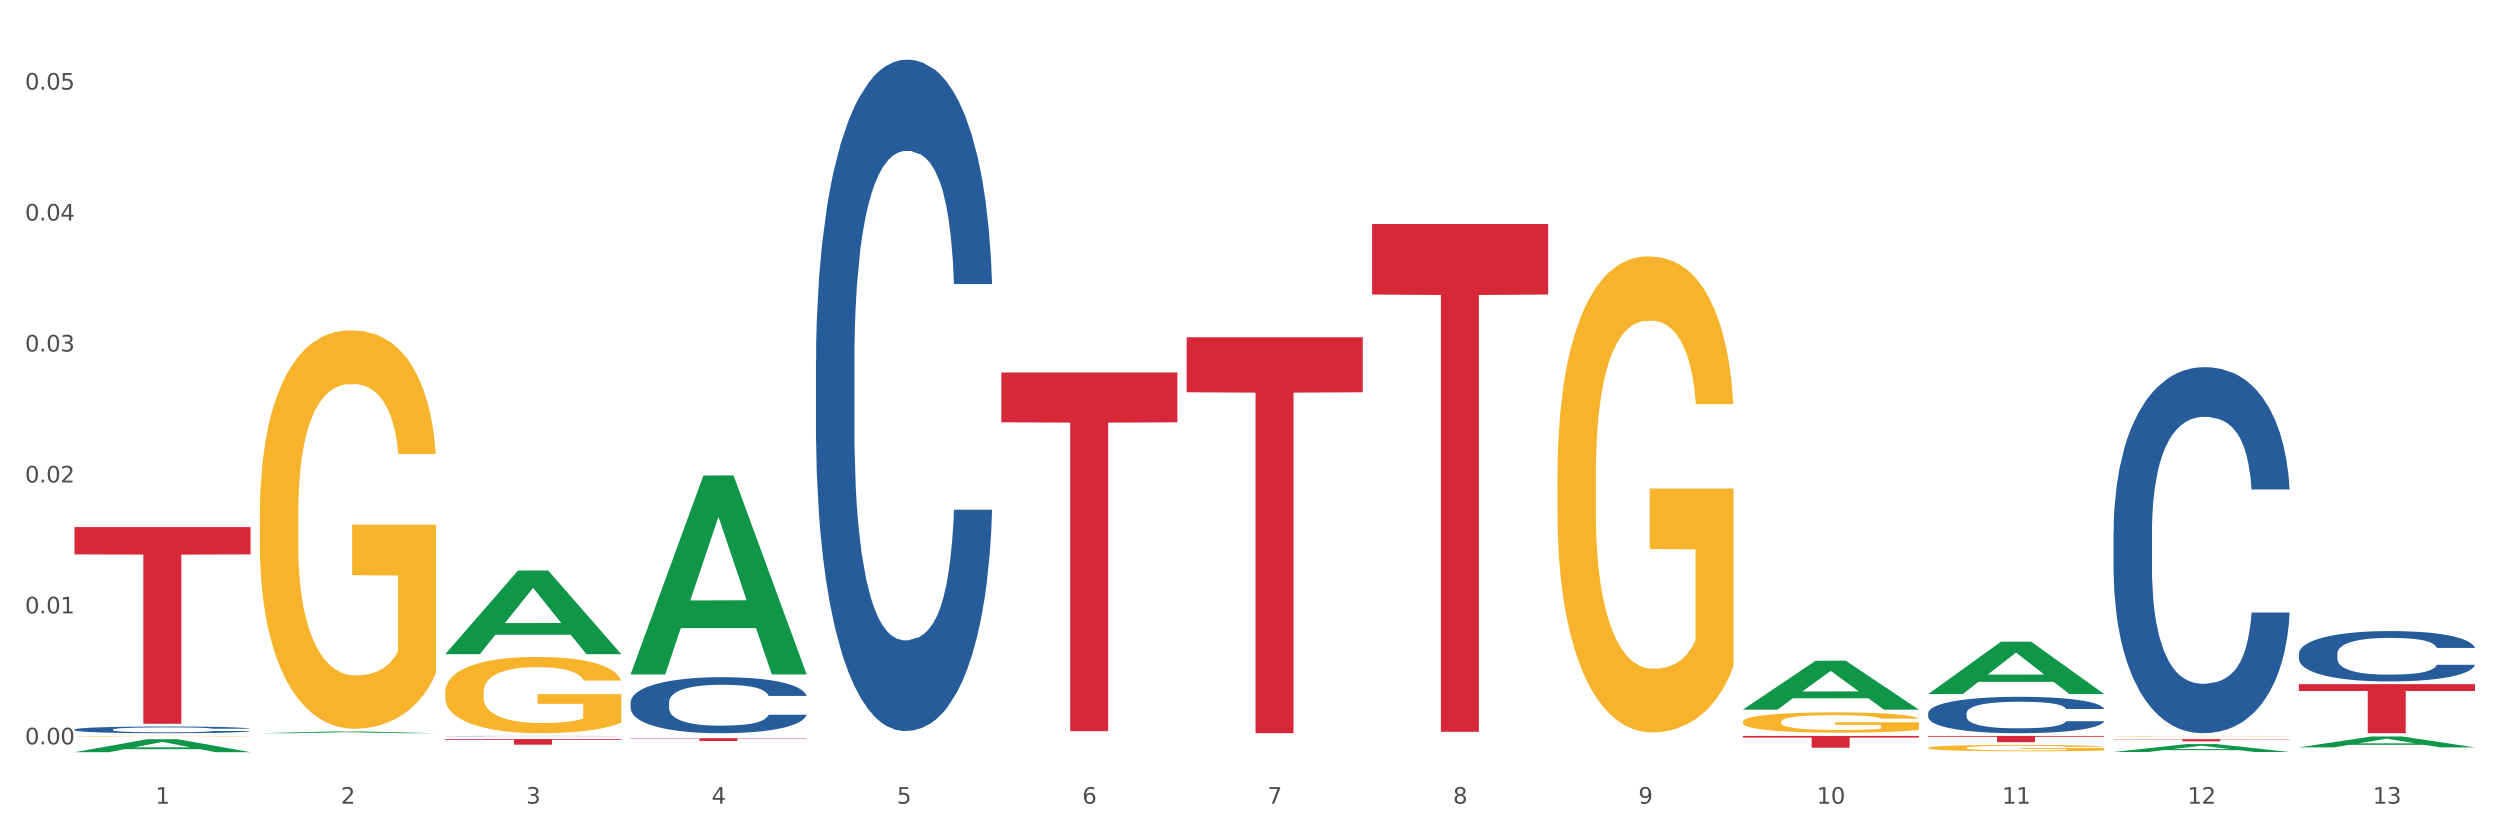 <?xml version="1.0" encoding="utf-8" standalone="no"?>
<!DOCTYPE svg PUBLIC "-//W3C//DTD SVG 1.1//EN"
  "http://www.w3.org/Graphics/SVG/1.1/DTD/svg11.dtd">
<svg xmlns:xlink="http://www.w3.org/1999/xlink" width="1080pt" height="360pt" viewBox="0 0 1080 360" xmlns="http://www.w3.org/2000/svg" version="1.1">
 <rect x="0" y="0" width="1080" height="360" fill="#333333" stroke="none"/>
 <defs>
  <style type="text/css">*{stroke-linejoin: round; stroke-linecap: butt}</style>
 </defs>
 <g id="figure_1">
  <g id="patch_1">
   <path d="M 0 360 
L 1080 360 
L 1080 0 
L 0 0 
z
" style="fill: #ffffff; stroke: #ffffff; stroke-linejoin: miter"/>
  </g>
  <g id="axes_1">
   <g id="matplotlib.axis_1">
    <g id="xtick_1">
     <g id="text_1">
      <!-- 1 -->
      <g style="fill: #4d4d4d" transform="translate(67.159 347.204) scale(0.096 -0.096)">
       <defs>
        <path id="DejaVuSans-31" d="M 794 531 
L 1825 531 
L 1825 4091 
L 703 3866 
L 703 4441 
L 1819 4666 
L 2450 4666 
L 2450 531 
L 3481 531 
L 3481 0 
L 794 0 
L 794 531 
z
" transform="scale(0.016)"/>
       </defs>
       <use xlink:href="#DejaVuSans-31"/>
      </g>
     </g>
    </g>
    <g id="xtick_2">
     <g id="text_2">
      <!-- 2 -->
      <g style="fill: #4d4d4d" transform="translate(147.238 347.204) scale(0.096 -0.096)">
       <defs>
        <path id="DejaVuSans-32" d="M 1228 531 
L 3431 531 
L 3431 0 
L 469 0 
L 469 531 
Q 828 903 1448 1529 
Q 2069 2156 2228 2338 
Q 2531 2678 2651 2914 
Q 2772 3150 2772 3378 
Q 2772 3750 2511 3984 
Q 2250 4219 1831 4219 
Q 1534 4219 1204 4116 
Q 875 4013 500 3803 
L 500 4441 
Q 881 4594 1212 4672 
Q 1544 4750 1819 4750 
Q 2544 4750 2975 4387 
Q 3406 4025 3406 3419 
Q 3406 3131 3298 2873 
Q 3191 2616 2906 2266 
Q 2828 2175 2409 1742 
Q 1991 1309 1228 531 
z
" transform="scale(0.016)"/>
       </defs>
       <use xlink:href="#DejaVuSans-32"/>
      </g>
     </g>
    </g>
    <g id="xtick_3">
     <g id="text_3">
      <!-- 3 -->
      <g style="fill: #4d4d4d" transform="translate(227.317 347.204) scale(0.096 -0.096)">
       <defs>
        <path id="DejaVuSans-33" d="M 2597 2516 
Q 3050 2419 3304 2112 
Q 3559 1806 3559 1356 
Q 3559 666 3084 287 
Q 2609 -91 1734 -91 
Q 1441 -91 1130 -33 
Q 819 25 488 141 
L 488 750 
Q 750 597 1062 519 
Q 1375 441 1716 441 
Q 2309 441 2620 675 
Q 2931 909 2931 1356 
Q 2931 1769 2642 2001 
Q 2353 2234 1838 2234 
L 1294 2234 
L 1294 2753 
L 1863 2753 
Q 2328 2753 2575 2939 
Q 2822 3125 2822 3475 
Q 2822 3834 2567 4026 
Q 2313 4219 1838 4219 
Q 1578 4219 1281 4162 
Q 984 4106 628 3988 
L 628 4550 
Q 988 4650 1302 4700 
Q 1616 4750 1894 4750 
Q 2613 4750 3031 4423 
Q 3450 4097 3450 3541 
Q 3450 3153 3228 2886 
Q 3006 2619 2597 2516 
z
" transform="scale(0.016)"/>
       </defs>
       <use xlink:href="#DejaVuSans-33"/>
      </g>
     </g>
    </g>
    <g id="xtick_4">
     <g id="text_4">
      <!-- 4 -->
      <g style="fill: #4d4d4d" transform="translate(307.396 347.204) scale(0.096 -0.096)">
       <defs>
        <path id="DejaVuSans-34" d="M 2419 4116 
L 825 1625 
L 2419 1625 
L 2419 4116 
z
M 2253 4666 
L 3047 4666 
L 3047 1625 
L 3713 1625 
L 3713 1100 
L 3047 1100 
L 3047 0 
L 2419 0 
L 2419 1100 
L 313 1100 
L 313 1709 
L 2253 4666 
z
" transform="scale(0.016)"/>
       </defs>
       <use xlink:href="#DejaVuSans-34"/>
      </g>
     </g>
    </g>
    <g id="xtick_5">
     <g id="text_5">
      <!-- 5 -->
      <g style="fill: #4d4d4d" transform="translate(387.475 347.204) scale(0.096 -0.096)">
       <defs>
        <path id="DejaVuSans-35" d="M 691 4666 
L 3169 4666 
L 3169 4134 
L 1269 4134 
L 1269 2991 
Q 1406 3038 1543 3061 
Q 1681 3084 1819 3084 
Q 2600 3084 3056 2656 
Q 3513 2228 3513 1497 
Q 3513 744 3044 326 
Q 2575 -91 1722 -91 
Q 1428 -91 1123 -41 
Q 819 9 494 109 
L 494 744 
Q 775 591 1075 516 
Q 1375 441 1709 441 
Q 2250 441 2565 725 
Q 2881 1009 2881 1497 
Q 2881 1984 2565 2268 
Q 2250 2553 1709 2553 
Q 1456 2553 1204 2497 
Q 953 2441 691 2322 
L 691 4666 
z
" transform="scale(0.016)"/>
       </defs>
       <use xlink:href="#DejaVuSans-35"/>
      </g>
     </g>
    </g>
    <g id="xtick_6">
     <g id="text_6">
      <!-- 6 -->
      <g style="fill: #4d4d4d" transform="translate(467.554 347.204) scale(0.096 -0.096)">
       <defs>
        <path id="DejaVuSans-36" d="M 2113 2584 
Q 1688 2584 1439 2293 
Q 1191 2003 1191 1497 
Q 1191 994 1439 701 
Q 1688 409 2113 409 
Q 2538 409 2786 701 
Q 3034 994 3034 1497 
Q 3034 2003 2786 2293 
Q 2538 2584 2113 2584 
z
M 3366 4563 
L 3366 3988 
Q 3128 4100 2886 4159 
Q 2644 4219 2406 4219 
Q 1781 4219 1451 3797 
Q 1122 3375 1075 2522 
Q 1259 2794 1537 2939 
Q 1816 3084 2150 3084 
Q 2853 3084 3261 2657 
Q 3669 2231 3669 1497 
Q 3669 778 3244 343 
Q 2819 -91 2113 -91 
Q 1303 -91 875 529 
Q 447 1150 447 2328 
Q 447 3434 972 4092 
Q 1497 4750 2381 4750 
Q 2619 4750 2861 4703 
Q 3103 4656 3366 4563 
z
" transform="scale(0.016)"/>
       </defs>
       <use xlink:href="#DejaVuSans-36"/>
      </g>
     </g>
    </g>
    <g id="xtick_7">
     <g id="text_7">
      <!-- 7 -->
      <g style="fill: #4d4d4d" transform="translate(547.634 347.204) scale(0.096 -0.096)">
       <defs>
        <path id="DejaVuSans-37" d="M 525 4666 
L 3525 4666 
L 3525 4397 
L 1831 0 
L 1172 0 
L 2766 4134 
L 525 4134 
L 525 4666 
z
" transform="scale(0.016)"/>
       </defs>
       <use xlink:href="#DejaVuSans-37"/>
      </g>
     </g>
    </g>
    <g id="xtick_8">
     <g id="text_8">
      <!-- 8 -->
      <g style="fill: #4d4d4d" transform="translate(627.713 347.204) scale(0.096 -0.096)">
       <defs>
        <path id="DejaVuSans-38" d="M 2034 2216 
Q 1584 2216 1326 1975 
Q 1069 1734 1069 1313 
Q 1069 891 1326 650 
Q 1584 409 2034 409 
Q 2484 409 2743 651 
Q 3003 894 3003 1313 
Q 3003 1734 2745 1975 
Q 2488 2216 2034 2216 
z
M 1403 2484 
Q 997 2584 770 2862 
Q 544 3141 544 3541 
Q 544 4100 942 4425 
Q 1341 4750 2034 4750 
Q 2731 4750 3128 4425 
Q 3525 4100 3525 3541 
Q 3525 3141 3298 2862 
Q 3072 2584 2669 2484 
Q 3125 2378 3379 2068 
Q 3634 1759 3634 1313 
Q 3634 634 3220 271 
Q 2806 -91 2034 -91 
Q 1263 -91 848 271 
Q 434 634 434 1313 
Q 434 1759 690 2068 
Q 947 2378 1403 2484 
z
M 1172 3481 
Q 1172 3119 1398 2916 
Q 1625 2713 2034 2713 
Q 2441 2713 2670 2916 
Q 2900 3119 2900 3481 
Q 2900 3844 2670 4047 
Q 2441 4250 2034 4250 
Q 1625 4250 1398 4047 
Q 1172 3844 1172 3481 
z
" transform="scale(0.016)"/>
       </defs>
       <use xlink:href="#DejaVuSans-38"/>
      </g>
     </g>
    </g>
    <g id="xtick_9">
     <g id="text_9">
      <!-- 9 -->
      <g style="fill: #4d4d4d" transform="translate(707.792 347.204) scale(0.096 -0.096)">
       <defs>
        <path id="DejaVuSans-39" d="M 703 97 
L 703 672 
Q 941 559 1184 500 
Q 1428 441 1663 441 
Q 2288 441 2617 861 
Q 2947 1281 2994 2138 
Q 2813 1869 2534 1725 
Q 2256 1581 1919 1581 
Q 1219 1581 811 2004 
Q 403 2428 403 3163 
Q 403 3881 828 4315 
Q 1253 4750 1959 4750 
Q 2769 4750 3195 4129 
Q 3622 3509 3622 2328 
Q 3622 1225 3098 567 
Q 2575 -91 1691 -91 
Q 1453 -91 1209 -44 
Q 966 3 703 97 
z
M 1959 2075 
Q 2384 2075 2632 2365 
Q 2881 2656 2881 3163 
Q 2881 3666 2632 3958 
Q 2384 4250 1959 4250 
Q 1534 4250 1286 3958 
Q 1038 3666 1038 3163 
Q 1038 2656 1286 2365 
Q 1534 2075 1959 2075 
z
" transform="scale(0.016)"/>
       </defs>
       <use xlink:href="#DejaVuSans-39"/>
      </g>
     </g>
    </g>
    <g id="xtick_10">
     <g id="text_10">
      <!-- 10 -->
      <g style="fill: #4d4d4d" transform="translate(784.817 347.204) scale(0.096 -0.096)">
       <defs>
        <path id="DejaVuSans-30" d="M 2034 4250 
Q 1547 4250 1301 3770 
Q 1056 3291 1056 2328 
Q 1056 1369 1301 889 
Q 1547 409 2034 409 
Q 2525 409 2770 889 
Q 3016 1369 3016 2328 
Q 3016 3291 2770 3770 
Q 2525 4250 2034 4250 
z
M 2034 4750 
Q 2819 4750 3233 4129 
Q 3647 3509 3647 2328 
Q 3647 1150 3233 529 
Q 2819 -91 2034 -91 
Q 1250 -91 836 529 
Q 422 1150 422 2328 
Q 422 3509 836 4129 
Q 1250 4750 2034 4750 
z
" transform="scale(0.016)"/>
       </defs>
       <use xlink:href="#DejaVuSans-31"/>
       <use xlink:href="#DejaVuSans-30" transform="translate(63.623 0)"/>
      </g>
     </g>
    </g>
    <g id="xtick_11">
     <g id="text_11">
      <!-- 11 -->
      <g style="fill: #4d4d4d" transform="translate(864.896 347.204) scale(0.096 -0.096)">
       <use xlink:href="#DejaVuSans-31"/>
       <use xlink:href="#DejaVuSans-31" transform="translate(63.623 0)"/>
      </g>
     </g>
    </g>
    <g id="xtick_12">
     <g id="text_12">
      <!-- 12 -->
      <g style="fill: #4d4d4d" transform="translate(944.975 347.204) scale(0.096 -0.096)">
       <use xlink:href="#DejaVuSans-31"/>
       <use xlink:href="#DejaVuSans-32" transform="translate(63.623 0)"/>
      </g>
     </g>
    </g>
    <g id="xtick_13">
     <g id="text_13">
      <!-- 13 -->
      <g style="fill: #4d4d4d" transform="translate(1025.054 347.204) scale(0.096 -0.096)">
       <use xlink:href="#DejaVuSans-31"/>
       <use xlink:href="#DejaVuSans-33" transform="translate(63.623 0)"/>
      </g>
     </g>
    </g>
    <g id="xtick_14"/>
    <g id="xtick_15"/>
    <g id="xtick_16"/>
    <g id="xtick_17"/>
    <g id="xtick_18"/>
    <g id="xtick_19"/>
    <g id="xtick_20"/>
    <g id="xtick_21"/>
    <g id="xtick_22"/>
    <g id="xtick_23"/>
    <g id="xtick_24"/>
    <g id="xtick_25"/>
   </g>
   <g id="matplotlib.axis_2">
    <g id="ytick_1">
     <g id="text_14">
      <!-- 0.00 -->
      <g style="fill: #4d4d4d" transform="translate(10.8 321.567) scale(0.096 -0.096)">
       <defs>
        <path id="DejaVuSans-2e" d="M 684 794 
L 1344 794 
L 1344 0 
L 684 0 
L 684 794 
z
" transform="scale(0.016)"/>
       </defs>
       <use xlink:href="#DejaVuSans-30"/>
       <use xlink:href="#DejaVuSans-2e" transform="translate(63.623 0)"/>
       <use xlink:href="#DejaVuSans-30" transform="translate(95.41 0)"/>
       <use xlink:href="#DejaVuSans-30" transform="translate(159.033 0)"/>
      </g>
     </g>
    </g>
    <g id="ytick_2">
     <g id="text_15">
      <!-- 0.01 -->
      <g style="fill: #4d4d4d" transform="translate(10.8 264.997) scale(0.096 -0.096)">
       <use xlink:href="#DejaVuSans-30"/>
       <use xlink:href="#DejaVuSans-2e" transform="translate(63.623 0)"/>
       <use xlink:href="#DejaVuSans-30" transform="translate(95.41 0)"/>
       <use xlink:href="#DejaVuSans-31" transform="translate(159.033 0)"/>
      </g>
     </g>
    </g>
    <g id="ytick_3">
     <g id="text_16">
      <!-- 0.02 -->
      <g style="fill: #4d4d4d" transform="translate(10.8 208.427) scale(0.096 -0.096)">
       <use xlink:href="#DejaVuSans-30"/>
       <use xlink:href="#DejaVuSans-2e" transform="translate(63.623 0)"/>
       <use xlink:href="#DejaVuSans-30" transform="translate(95.41 0)"/>
       <use xlink:href="#DejaVuSans-32" transform="translate(159.033 0)"/>
      </g>
     </g>
    </g>
    <g id="ytick_4">
     <g id="text_17">
      <!-- 0.03 -->
      <g style="fill: #4d4d4d" transform="translate(10.8 151.857) scale(0.096 -0.096)">
       <use xlink:href="#DejaVuSans-30"/>
       <use xlink:href="#DejaVuSans-2e" transform="translate(63.623 0)"/>
       <use xlink:href="#DejaVuSans-30" transform="translate(95.41 0)"/>
       <use xlink:href="#DejaVuSans-33" transform="translate(159.033 0)"/>
      </g>
     </g>
    </g>
    <g id="ytick_5">
     <g id="text_18">
      <!-- 0.04 -->
      <g style="fill: #4d4d4d" transform="translate(10.8 95.288) scale(0.096 -0.096)">
       <use xlink:href="#DejaVuSans-30"/>
       <use xlink:href="#DejaVuSans-2e" transform="translate(63.623 0)"/>
       <use xlink:href="#DejaVuSans-30" transform="translate(95.41 0)"/>
       <use xlink:href="#DejaVuSans-34" transform="translate(159.033 0)"/>
      </g>
     </g>
    </g>
    <g id="ytick_6">
     <g id="text_19">
      <!-- 0.05 -->
      <g style="fill: #4d4d4d" transform="translate(10.8 38.718) scale(0.096 -0.096)">
       <use xlink:href="#DejaVuSans-30"/>
       <use xlink:href="#DejaVuSans-2e" transform="translate(63.623 0)"/>
       <use xlink:href="#DejaVuSans-30" transform="translate(95.41 0)"/>
       <use xlink:href="#DejaVuSans-35" transform="translate(159.033 0)"/>
      </g>
     </g>
    </g>
    <g id="ytick_7"/>
    <g id="ytick_8"/>
    <g id="ytick_9"/>
    <g id="ytick_10"/>
    <g id="ytick_11"/>
   </g>
   <g id="PolyCollection_1">
    <path d="M 32.175 324.939 
L 32.253 324.934 
L 63.625 319.331 
L 76.644 319.326 
L 108.25 324.95 
L 93.192 324.95 
L 86.369 323.64 
L 53.978 323.64 
L 53.743 323.661 
L 47.155 324.95 
L 32.175 324.95 
L 32.175 324.939 
L 58.056 322.859 
L 82.291 322.853 
L 70.291 320.525 
L 70.134 320.514 
L 69.977 320.53 
L 57.978 322.853 
L 58.056 322.859 
L 32.175 324.939 
z
" clip-path="url(#pd44c345710)" style="fill: #109648"/>
    <path d="M 272.412 318.897 
L 348.488 318.897 
L 348.488 319.067 
L 318.562 319.069 
L 318.562 320.123 
L 302.157 320.123 
L 302.157 319.069 
L 272.412 319.067 
L 272.412 318.898 
L 272.412 318.897 
z
" clip-path="url(#pd44c345710)" style="fill: #d62839"/>
    <path d="M 432.571 160.904 
L 508.646 160.904 
L 508.646 182.437 
L 478.721 182.583 
L 478.721 315.854 
L 462.316 315.854 
L 462.316 182.583 
L 432.571 182.437 
L 432.571 161.05 
L 432.571 160.904 
z
" clip-path="url(#pd44c345710)" style="fill: #d62839"/>
    <path d="M 512.65 145.691 
L 588.725 145.691 
L 588.725 169.462 
L 558.8 169.623 
L 558.8 316.751 
L 542.395 316.751 
L 542.395 169.623 
L 512.65 169.462 
L 512.65 145.851 
L 512.65 145.691 
z
" clip-path="url(#pd44c345710)" style="fill: #d62839"/>
    <path d="M 592.729 96.754 
L 668.804 96.754 
L 668.804 127.243 
L 638.879 127.449 
L 638.879 316.146 
L 622.474 316.146 
L 622.474 127.449 
L 592.729 127.243 
L 592.729 96.96 
L 592.729 96.754 
z
" clip-path="url(#pd44c345710)" style="fill: #d62839"/>
    <path d="M 32.175 318.029 
L 32.265 318.029 
L 32.265 318.021 
L 32.444 318.015 
L 33.343 317.998 
L 34.69 317.985 
L 35.678 317.978 
L 36.666 317.972 
L 37.833 317.966 
L 39.271 317.96 
L 41.875 317.951 
L 43.492 317.946 
L 45.468 317.942 
L 49.061 317.935 
L 51.665 317.931 
L 54.36 317.928 
L 58.761 317.924 
L 61.635 317.922 
L 64.689 317.921 
L 68.371 317.92 
L 71.156 317.92 
L 77.263 317.92 
L 82.473 317.922 
L 84.988 317.924 
L 88.221 317.926 
L 89.927 317.928 
L 92.712 317.931 
L 95.586 317.936 
L 97.562 317.94 
L 100.526 317.947 
L 102.771 317.955 
L 104.837 317.964 
L 105.915 317.97 
L 106.723 317.976 
L 107.442 317.983 
L 108.16 317.993 
L 91.993 317.993 
L 91.365 317.986 
L 90.377 317.979 
L 88.939 317.972 
L 87.682 317.967 
L 85.526 317.962 
L 83.55 317.958 
L 81.485 317.956 
L 78.97 317.954 
L 76.994 317.953 
L 74.209 317.952 
L 68.731 317.952 
L 65.048 317.954 
L 62.533 317.956 
L 60.917 317.958 
L 59.479 317.96 
L 57.863 317.963 
L 55.977 317.968 
L 54.629 317.972 
L 53.282 317.977 
L 52.204 317.982 
L 51.216 317.988 
L 50.408 317.995 
L 49.779 318.001 
L 49.24 318.01 
L 48.791 318.023 
L 48.791 318.053 
L 48.971 318.06 
L 49.42 318.069 
L 49.959 318.076 
L 50.857 318.084 
L 51.665 318.089 
L 53.192 318.097 
L 54.899 318.103 
L 56.246 318.107 
L 57.593 318.111 
L 59.929 318.116 
L 62.533 318.12 
L 64.779 318.122 
L 67.832 318.124 
L 69.898 318.125 
L 71.695 318.126 
L 76.096 318.126 
L 79.239 318.125 
L 82.742 318.123 
L 85.437 318.121 
L 87.682 318.119 
L 90.197 318.115 
L 91.814 318.111 
L 91.814 318.066 
L 72.054 318.066 
L 72.054 318.036 
L 108.25 318.036 
L 108.25 318.124 
L 106.723 318.129 
L 105.017 318.133 
L 103.22 318.137 
L 100.526 318.141 
L 97.292 318.146 
L 94.418 318.149 
L 91.365 318.151 
L 87.772 318.154 
L 83.101 318.156 
L 80.227 318.157 
L 76.635 318.157 
L 72.413 318.157 
L 68.731 318.157 
L 65.138 318.156 
L 61.366 318.154 
L 57.683 318.151 
L 54.899 318.148 
L 52.114 318.145 
L 49.15 318.14 
L 46.815 318.136 
L 45.019 318.132 
L 43.043 318.127 
L 40.887 318.121 
L 39.271 318.115 
L 37.833 318.109 
L 36.307 318.101 
L 35.229 318.094 
L 34.151 318.086 
L 33.522 318.079 
L 32.804 318.069 
L 32.265 318.056 
L 32.175 318.029 
z
" clip-path="url(#pd44c345710)" style="fill: #f7b32b"/>
    <path d="M 832.967 317.92 
L 909.042 317.92 
L 909.042 318.296 
L 879.116 318.298 
L 879.116 320.628 
L 862.712 320.628 
L 862.712 318.298 
L 832.967 318.296 
L 832.967 317.922 
L 832.967 317.92 
z
" clip-path="url(#pd44c345710)" style="fill: #d62839"/>
    <path d="M 913.046 319.317 
L 989.121 319.317 
L 989.121 319.45 
L 959.196 319.451 
L 959.196 320.275 
L 942.791 320.275 
L 942.791 319.451 
L 913.046 319.45 
L 913.046 319.317 
L 913.046 319.317 
z
" clip-path="url(#pd44c345710)" style="fill: #d62839"/>
    <path d="M 993.125 295.553 
L 1069.2 295.553 
L 1069.2 298.498 
L 1039.275 298.518 
L 1039.275 316.751 
L 1022.87 316.751 
L 1022.87 298.518 
L 993.125 298.498 
L 993.125 295.572 
L 993.125 295.553 
z
" clip-path="url(#pd44c345710)" style="fill: #d62839"/>
    <path d="M 993.125 282.398 
L 993.215 282.378 
L 993.215 281.821 
L 993.485 281.066 
L 994.474 279.674 
L 995.733 278.621 
L 997.891 277.389 
L 999.06 276.872 
L 1000.588 276.295 
L 1003.736 275.361 
L 1007.333 274.566 
L 1009.851 274.129 
L 1011.739 273.85 
L 1015.965 273.353 
L 1018.393 273.135 
L 1020.911 272.956 
L 1023.069 272.837 
L 1026.666 272.697 
L 1029.544 272.638 
L 1032.871 272.618 
L 1035.659 272.638 
L 1039.345 272.717 
L 1044.741 272.956 
L 1046.809 273.095 
L 1049.597 273.333 
L 1052.474 273.652 
L 1054.812 273.97 
L 1057.51 274.427 
L 1060.298 275.023 
L 1062.995 275.778 
L 1064.884 276.474 
L 1066.412 277.21 
L 1067.761 278.104 
L 1068.75 279.078 
L 1069.2 279.893 
L 1052.744 279.893 
L 1052.294 279.158 
L 1051.395 278.363 
L 1050.496 277.826 
L 1049.507 277.389 
L 1047.978 276.892 
L 1046.629 276.574 
L 1044.381 276.196 
L 1042.313 275.957 
L 1040.604 275.818 
L 1038.536 275.699 
L 1034.13 275.58 
L 1030.983 275.58 
L 1029.004 275.619 
L 1026.576 275.719 
L 1024.508 275.858 
L 1022.08 276.096 
L 1020.192 276.355 
L 1018.303 276.693 
L 1017.224 276.931 
L 1015.606 277.369 
L 1014.527 277.726 
L 1013.088 278.343 
L 1012.278 278.78 
L 1010.84 279.913 
L 1010.21 280.748 
L 1009.94 281.324 
L 1009.761 281.96 
L 1009.761 285.061 
L 1010.3 286.453 
L 1010.75 287.049 
L 1011.469 287.725 
L 1012.818 288.599 
L 1014.796 289.454 
L 1016.865 290.07 
L 1018.573 290.448 
L 1020.192 290.726 
L 1021.81 290.945 
L 1023.789 291.144 
L 1025.407 291.263 
L 1027.835 291.382 
L 1030.713 291.442 
L 1032.961 291.442 
L 1037.547 291.343 
L 1039.615 291.243 
L 1041.594 291.104 
L 1043.752 290.885 
L 1045.46 290.647 
L 1046.449 290.468 
L 1048.068 290.09 
L 1049.327 289.693 
L 1050.406 289.236 
L 1051.125 288.838 
L 1051.935 288.242 
L 1052.564 287.566 
L 1052.744 287.208 
L 1069.2 287.208 
L 1068.84 287.924 
L 1068.211 288.619 
L 1066.952 289.554 
L 1065.963 290.09 
L 1064.434 290.746 
L 1062.815 291.303 
L 1060.567 291.919 
L 1058.499 292.376 
L 1056.341 292.774 
L 1054.003 293.132 
L 1049.777 293.629 
L 1048.248 293.768 
L 1045.011 294.006 
L 1042.493 294.145 
L 1038.806 294.284 
L 1035.029 294.364 
L 1031.072 294.384 
L 1027.565 294.344 
L 1023.699 294.225 
L 1021.271 294.106 
L 1018.573 293.927 
L 1015.426 293.648 
L 1012.458 293.31 
L 1009.671 292.913 
L 1007.063 292.456 
L 1004.635 291.939 
L 1001.488 291.084 
L 999.15 290.249 
L 997.441 289.474 
L 996.272 288.818 
L 995.103 287.983 
L 994.474 287.407 
L 993.485 286.015 
L 993.125 284.723 
L 993.125 282.398 
z
" clip-path="url(#pd44c345710)" style="fill: #255c99"/>
    <path d="M 913.046 229.657 
L 913.136 229.513 
L 913.136 225.469 
L 913.405 219.98 
L 914.395 209.87 
L 915.653 202.215 
L 917.812 193.26 
L 918.981 189.505 
L 920.509 185.316 
L 923.657 178.528 
L 927.254 172.75 
L 929.771 169.573 
L 931.66 167.551 
L 935.886 163.94 
L 938.314 162.351 
L 940.832 161.051 
L 942.99 160.185 
L 946.587 159.174 
L 949.465 158.74 
L 952.792 158.596 
L 955.579 158.74 
L 959.266 159.318 
L 964.662 161.051 
L 966.73 162.062 
L 969.518 163.795 
L 972.395 166.106 
L 974.733 168.417 
L 977.431 171.739 
L 980.218 176.072 
L 982.916 181.561 
L 984.805 186.616 
L 986.333 191.96 
L 987.682 198.46 
L 988.671 205.537 
L 989.121 211.459 
L 972.665 211.459 
L 972.215 206.115 
L 971.316 200.337 
L 970.417 196.438 
L 969.428 193.26 
L 967.899 189.649 
L 966.55 187.338 
L 964.302 184.594 
L 962.234 182.861 
L 960.525 181.85 
L 958.457 180.983 
L 954.051 180.117 
L 950.903 180.117 
L 948.925 180.405 
L 946.497 181.128 
L 944.429 182.139 
L 942.001 183.872 
L 940.113 185.749 
L 938.224 188.205 
L 937.145 189.938 
L 935.527 193.116 
L 934.447 195.715 
L 933.009 200.193 
L 932.199 203.37 
L 930.761 211.603 
L 930.131 217.669 
L 929.861 221.858 
L 929.681 226.48 
L 929.681 249.011 
L 930.221 259.122 
L 930.671 263.455 
L 931.39 268.366 
L 932.739 274.721 
L 934.717 280.931 
L 936.785 285.409 
L 938.494 288.153 
L 940.113 290.175 
L 941.731 291.764 
L 943.71 293.208 
L 945.328 294.075 
L 947.756 294.941 
L 950.634 295.375 
L 952.882 295.375 
L 957.468 294.653 
L 959.536 293.93 
L 961.514 292.919 
L 963.673 291.331 
L 965.381 289.597 
L 966.37 288.297 
L 967.989 285.553 
L 969.248 282.665 
L 970.327 279.343 
L 971.046 276.454 
L 971.856 272.121 
L 972.485 267.21 
L 972.665 264.61 
L 989.121 264.61 
L 988.761 269.81 
L 988.132 274.865 
L 986.873 281.653 
L 985.884 285.553 
L 984.355 290.32 
L 982.736 294.364 
L 980.488 298.841 
L 978.42 302.163 
L 976.262 305.052 
L 973.924 307.652 
L 969.697 311.262 
L 968.169 312.273 
L 964.931 314.007 
L 962.414 315.018 
L 958.727 316.029 
L 954.95 316.606 
L 950.993 316.751 
L 947.486 316.462 
L 943.62 315.595 
L 941.192 314.729 
L 938.494 313.429 
L 935.347 311.407 
L 932.379 308.951 
L 929.592 306.063 
L 926.984 302.741 
L 924.556 298.986 
L 921.409 292.775 
L 919.071 286.709 
L 917.362 281.076 
L 916.193 276.309 
L 915.024 270.243 
L 914.395 266.055 
L 913.405 255.944 
L 913.046 246.556 
L 913.046 229.657 
z
" clip-path="url(#pd44c345710)" style="fill: #255c99"/>
    <path d="M 832.967 308.088 
L 833.056 308.074 
L 833.056 307.671 
L 833.326 307.125 
L 834.315 306.12 
L 835.574 305.358 
L 837.732 304.468 
L 838.901 304.094 
L 840.43 303.677 
L 843.577 303.002 
L 847.174 302.427 
L 849.692 302.111 
L 851.581 301.91 
L 855.807 301.551 
L 858.235 301.393 
L 860.753 301.264 
L 862.911 301.178 
L 866.508 301.077 
L 869.385 301.034 
L 872.713 301.02 
L 875.5 301.034 
L 879.187 301.091 
L 884.583 301.264 
L 886.651 301.364 
L 889.438 301.537 
L 892.316 301.767 
L 894.654 301.996 
L 897.352 302.327 
L 900.139 302.758 
L 902.837 303.304 
L 904.725 303.807 
L 906.254 304.338 
L 907.603 304.985 
L 908.592 305.689 
L 909.042 306.278 
L 892.586 306.278 
L 892.136 305.746 
L 891.237 305.171 
L 890.338 304.784 
L 889.348 304.468 
L 887.82 304.108 
L 886.471 303.878 
L 884.223 303.606 
L 882.155 303.433 
L 880.446 303.333 
L 878.378 303.246 
L 873.972 303.16 
L 870.824 303.16 
L 868.846 303.189 
L 866.418 303.261 
L 864.35 303.361 
L 861.922 303.534 
L 860.033 303.72 
L 858.145 303.965 
L 857.066 304.137 
L 855.447 304.453 
L 854.368 304.712 
L 852.929 305.157 
L 852.12 305.473 
L 850.681 306.292 
L 850.052 306.895 
L 849.782 307.312 
L 849.602 307.772 
L 849.602 310.013 
L 850.142 311.019 
L 850.591 311.45 
L 851.311 311.938 
L 852.66 312.57 
L 854.638 313.188 
L 856.706 313.633 
L 858.415 313.906 
L 860.033 314.107 
L 861.652 314.265 
L 863.63 314.409 
L 865.249 314.495 
L 867.677 314.582 
L 870.554 314.625 
L 872.803 314.625 
L 877.389 314.553 
L 879.457 314.481 
L 881.435 314.38 
L 883.593 314.222 
L 885.302 314.05 
L 886.291 313.921 
L 887.91 313.648 
L 889.169 313.36 
L 890.248 313.03 
L 890.967 312.743 
L 891.776 312.312 
L 892.406 311.823 
L 892.586 311.565 
L 909.042 311.565 
L 908.682 312.082 
L 908.053 312.585 
L 906.794 313.26 
L 905.804 313.648 
L 904.276 314.122 
L 902.657 314.524 
L 900.409 314.969 
L 898.341 315.3 
L 896.183 315.587 
L 893.845 315.846 
L 889.618 316.205 
L 888.09 316.306 
L 884.852 316.478 
L 882.334 316.579 
L 878.648 316.679 
L 874.871 316.737 
L 870.914 316.751 
L 867.407 316.722 
L 863.54 316.636 
L 861.113 316.55 
L 858.415 316.42 
L 855.268 316.219 
L 852.3 315.975 
L 849.512 315.688 
L 846.905 315.357 
L 844.477 314.984 
L 841.329 314.366 
L 838.991 313.763 
L 837.283 313.202 
L 836.114 312.728 
L 834.945 312.125 
L 834.315 311.708 
L 833.326 310.703 
L 832.967 309.769 
L 832.967 308.088 
z
" clip-path="url(#pd44c345710)" style="fill: #255c99"/>
    <path d="M 352.492 156.088 
L 352.582 155.823 
L 352.582 148.406 
L 352.851 138.34 
L 353.84 119.798 
L 355.099 105.758 
L 357.258 89.335 
L 358.427 82.447 
L 359.955 74.765 
L 363.103 62.315 
L 366.699 51.719 
L 369.217 45.892 
L 371.106 42.183 
L 375.332 35.561 
L 377.76 32.647 
L 380.278 30.263 
L 382.436 28.673 
L 386.033 26.819 
L 388.911 26.024 
L 392.238 25.759 
L 395.025 26.024 
L 398.712 27.084 
L 404.108 30.263 
L 406.176 32.117 
L 408.963 35.296 
L 411.841 39.534 
L 414.179 43.772 
L 416.877 49.865 
L 419.664 57.812 
L 422.362 67.878 
L 424.25 77.149 
L 425.779 86.95 
L 427.128 98.871 
L 428.117 111.851 
L 428.567 122.711 
L 412.111 122.711 
L 411.661 112.91 
L 410.762 102.314 
L 409.863 95.162 
L 408.874 89.335 
L 407.345 82.712 
L 405.996 78.474 
L 403.748 73.441 
L 401.68 70.262 
L 399.971 68.408 
L 397.903 66.818 
L 393.497 65.229 
L 390.349 65.229 
L 388.371 65.759 
L 385.943 67.083 
L 383.875 68.938 
L 381.447 72.116 
L 379.559 75.56 
L 377.67 80.063 
L 376.591 83.242 
L 374.972 89.07 
L 373.893 93.838 
L 372.455 102.05 
L 371.645 107.877 
L 370.207 122.976 
L 369.577 134.102 
L 369.307 141.784 
L 369.127 150.261 
L 369.127 191.584 
L 369.667 210.127 
L 370.117 218.074 
L 370.836 227.08 
L 372.185 238.736 
L 374.163 250.126 
L 376.231 258.338 
L 377.94 263.371 
L 379.559 267.08 
L 381.177 269.994 
L 383.155 272.642 
L 384.774 274.232 
L 387.202 275.821 
L 390.08 276.616 
L 392.328 276.616 
L 396.914 275.291 
L 398.982 273.967 
L 400.96 272.113 
L 403.118 269.199 
L 404.827 266.02 
L 405.816 263.636 
L 407.435 258.603 
L 408.694 253.305 
L 409.773 247.212 
L 410.492 241.915 
L 411.302 233.968 
L 411.931 224.961 
L 412.111 220.193 
L 428.567 220.193 
L 428.207 229.729 
L 427.578 239.001 
L 426.319 251.451 
L 425.33 258.603 
L 423.801 267.345 
L 422.182 274.762 
L 419.934 282.973 
L 417.866 289.066 
L 415.708 294.364 
L 413.37 299.132 
L 409.143 305.754 
L 407.615 307.609 
L 404.377 310.787 
L 401.86 312.642 
L 398.173 314.496 
L 394.396 315.556 
L 390.439 315.821 
L 386.932 315.291 
L 383.066 313.701 
L 380.638 312.112 
L 377.94 309.728 
L 374.793 306.019 
L 371.825 301.516 
L 369.038 296.218 
L 366.43 290.126 
L 364.002 283.238 
L 360.854 271.848 
L 358.516 260.722 
L 356.808 250.391 
L 355.639 241.65 
L 354.47 230.524 
L 353.84 222.842 
L 352.851 204.299 
L 352.492 187.081 
L 352.492 156.088 
z
" clip-path="url(#pd44c345710)" style="fill: #255c99"/>
    <path d="M 272.412 303.419 
L 272.502 303.397 
L 272.502 302.778 
L 272.772 301.938 
L 273.761 300.39 
L 275.02 299.219 
L 277.178 297.848 
L 278.347 297.273 
L 279.876 296.632 
L 283.023 295.593 
L 286.62 294.708 
L 289.138 294.222 
L 291.027 293.913 
L 295.253 293.36 
L 297.681 293.117 
L 300.199 292.918 
L 302.357 292.785 
L 305.954 292.63 
L 308.831 292.564 
L 312.159 292.542 
L 314.946 292.564 
L 318.633 292.652 
L 324.028 292.918 
L 326.097 293.072 
L 328.884 293.338 
L 331.762 293.691 
L 334.1 294.045 
L 336.798 294.554 
L 339.585 295.217 
L 342.283 296.057 
L 344.171 296.831 
L 345.7 297.649 
L 347.049 298.644 
L 348.038 299.727 
L 348.488 300.634 
L 332.032 300.634 
L 331.582 299.816 
L 330.683 298.931 
L 329.784 298.334 
L 328.794 297.848 
L 327.266 297.295 
L 325.917 296.941 
L 323.669 296.521 
L 321.601 296.256 
L 319.892 296.101 
L 317.824 295.969 
L 313.418 295.836 
L 310.27 295.836 
L 308.292 295.88 
L 305.864 295.991 
L 303.796 296.146 
L 301.368 296.411 
L 299.479 296.698 
L 297.591 297.074 
L 296.512 297.339 
L 294.893 297.826 
L 293.814 298.224 
L 292.375 298.909 
L 291.566 299.395 
L 290.127 300.656 
L 289.498 301.584 
L 289.228 302.225 
L 289.048 302.933 
L 289.048 306.382 
L 289.588 307.929 
L 290.037 308.593 
L 290.757 309.344 
L 292.106 310.317 
L 294.084 311.268 
L 296.152 311.953 
L 297.861 312.373 
L 299.479 312.683 
L 301.098 312.926 
L 303.076 313.147 
L 304.695 313.28 
L 307.123 313.412 
L 310 313.479 
L 312.249 313.479 
L 316.835 313.368 
L 318.903 313.258 
L 320.881 313.103 
L 323.039 312.86 
L 324.748 312.594 
L 325.737 312.395 
L 327.356 311.975 
L 328.615 311.533 
L 329.694 311.025 
L 330.413 310.583 
L 331.222 309.919 
L 331.852 309.168 
L 332.032 308.77 
L 348.488 308.77 
L 348.128 309.566 
L 347.498 310.339 
L 346.24 311.378 
L 345.25 311.975 
L 343.722 312.705 
L 342.103 313.324 
L 339.855 314.009 
L 337.787 314.518 
L 335.629 314.96 
L 333.291 315.358 
L 329.064 315.911 
L 327.535 316.066 
L 324.298 316.331 
L 321.78 316.486 
L 318.094 316.64 
L 314.317 316.729 
L 310.36 316.751 
L 306.853 316.707 
L 302.986 316.574 
L 300.558 316.441 
L 297.861 316.242 
L 294.713 315.933 
L 291.746 315.557 
L 288.958 315.115 
L 286.351 314.606 
L 283.923 314.032 
L 280.775 313.081 
L 278.437 312.152 
L 276.729 311.29 
L 275.56 310.56 
L 274.391 309.632 
L 273.761 308.991 
L 272.772 307.443 
L 272.412 306.006 
L 272.412 303.419 
z
" clip-path="url(#pd44c345710)" style="fill: #255c99"/>
    <path d="M 192.333 317.996 
L 192.423 317.996 
L 192.423 317.992 
L 192.693 317.986 
L 193.682 317.975 
L 194.941 317.967 
L 197.099 317.957 
L 198.268 317.953 
L 199.797 317.948 
L 202.944 317.941 
L 206.541 317.935 
L 209.059 317.931 
L 210.947 317.929 
L 215.174 317.925 
L 217.602 317.924 
L 220.12 317.922 
L 222.278 317.921 
L 225.875 317.92 
L 228.752 317.92 
L 232.079 317.92 
L 234.867 317.92 
L 238.554 317.92 
L 243.949 317.922 
L 246.018 317.923 
L 248.805 317.925 
L 251.683 317.928 
L 254.021 317.93 
L 256.718 317.934 
L 259.506 317.938 
L 262.204 317.944 
L 264.092 317.95 
L 265.621 317.956 
L 266.97 317.963 
L 267.959 317.97 
L 268.408 317.977 
L 251.953 317.977 
L 251.503 317.971 
L 250.604 317.965 
L 249.704 317.96 
L 248.715 317.957 
L 247.187 317.953 
L 245.838 317.951 
L 243.59 317.948 
L 241.521 317.946 
L 239.813 317.945 
L 237.745 317.944 
L 233.338 317.943 
L 230.191 317.943 
L 228.213 317.943 
L 225.785 317.944 
L 223.717 317.945 
L 221.289 317.947 
L 219.4 317.949 
L 217.512 317.951 
L 216.433 317.953 
L 214.814 317.957 
L 213.735 317.96 
L 212.296 317.964 
L 211.487 317.968 
L 210.048 317.977 
L 209.419 317.983 
L 209.149 317.988 
L 208.969 317.993 
L 208.969 318.017 
L 209.509 318.028 
L 209.958 318.033 
L 210.678 318.038 
L 212.027 318.045 
L 214.005 318.051 
L 216.073 318.056 
L 217.782 318.059 
L 219.4 318.061 
L 221.019 318.063 
L 222.997 318.065 
L 224.616 318.066 
L 227.044 318.067 
L 229.921 318.067 
L 232.169 318.067 
L 236.755 318.066 
L 238.824 318.065 
L 240.802 318.064 
L 242.96 318.063 
L 244.669 318.061 
L 245.658 318.059 
L 247.276 318.056 
L 248.535 318.053 
L 249.615 318.05 
L 250.334 318.047 
L 251.143 318.042 
L 251.773 318.037 
L 251.953 318.034 
L 268.408 318.034 
L 268.049 318.039 
L 267.419 318.045 
L 266.16 318.052 
L 265.171 318.056 
L 263.643 318.062 
L 262.024 318.066 
L 259.776 318.071 
L 257.708 318.074 
L 255.549 318.077 
L 253.211 318.08 
L 248.985 318.084 
L 247.456 318.085 
L 244.219 318.087 
L 241.701 318.088 
L 238.014 318.089 
L 234.238 318.09 
L 230.281 318.09 
L 226.774 318.09 
L 222.907 318.089 
L 220.479 318.088 
L 217.782 318.086 
L 214.634 318.084 
L 211.667 318.082 
L 208.879 318.079 
L 206.271 318.075 
L 203.843 318.071 
L 200.696 318.064 
L 198.358 318.058 
L 196.65 318.052 
L 195.481 318.046 
L 194.312 318.04 
L 193.682 318.035 
L 192.693 318.024 
L 192.333 318.014 
L 192.333 317.996 
z
" clip-path="url(#pd44c345710)" style="fill: #255c99"/>
    <path d="M 32.175 315.155 
L 32.265 315.152 
L 32.265 315.078 
L 32.535 314.978 
L 33.524 314.793 
L 34.783 314.652 
L 36.941 314.488 
L 38.11 314.419 
L 39.639 314.343 
L 42.786 314.218 
L 46.383 314.112 
L 48.901 314.054 
L 50.789 314.017 
L 55.016 313.951 
L 57.443 313.922 
L 59.961 313.898 
L 62.119 313.882 
L 65.716 313.864 
L 68.594 313.856 
L 71.921 313.853 
L 74.709 313.856 
L 78.396 313.866 
L 83.791 313.898 
L 85.859 313.917 
L 88.647 313.948 
L 91.524 313.991 
L 93.862 314.033 
L 96.56 314.094 
L 99.348 314.173 
L 102.045 314.274 
L 103.934 314.366 
L 105.463 314.464 
L 106.811 314.583 
L 107.801 314.713 
L 108.25 314.822 
L 91.794 314.822 
L 91.345 314.724 
L 90.445 314.618 
L 89.546 314.546 
L 88.557 314.488 
L 87.028 314.422 
L 85.679 314.38 
L 83.431 314.329 
L 81.363 314.298 
L 79.655 314.279 
L 77.586 314.263 
L 73.18 314.247 
L 70.033 314.247 
L 68.054 314.253 
L 65.627 314.266 
L 63.558 314.284 
L 61.13 314.316 
L 59.242 314.351 
L 57.354 314.396 
L 56.274 314.427 
L 54.656 314.486 
L 53.577 314.533 
L 52.138 314.615 
L 51.329 314.673 
L 49.89 314.824 
L 49.26 314.935 
L 48.991 315.012 
L 48.811 315.097 
L 48.811 315.51 
L 49.35 315.695 
L 49.8 315.774 
L 50.519 315.864 
L 51.868 315.981 
L 53.847 316.095 
L 55.915 316.177 
L 57.623 316.227 
L 59.242 316.264 
L 60.861 316.293 
L 62.839 316.32 
L 64.457 316.335 
L 66.885 316.351 
L 69.763 316.359 
L 72.011 316.359 
L 76.597 316.346 
L 78.665 316.333 
L 80.644 316.314 
L 82.802 316.285 
L 84.51 316.253 
L 85.5 316.23 
L 87.118 316.179 
L 88.377 316.126 
L 89.456 316.065 
L 90.176 316.013 
L 90.985 315.933 
L 91.614 315.843 
L 91.794 315.796 
L 108.25 315.796 
L 107.89 315.891 
L 107.261 315.983 
L 106.002 316.108 
L 105.013 316.179 
L 103.484 316.267 
L 101.866 316.341 
L 99.618 316.423 
L 97.549 316.484 
L 95.391 316.537 
L 93.053 316.584 
L 88.827 316.65 
L 87.298 316.669 
L 84.061 316.701 
L 81.543 316.719 
L 77.856 316.738 
L 74.079 316.748 
L 70.123 316.751 
L 66.616 316.746 
L 62.749 316.73 
L 60.321 316.714 
L 57.623 316.69 
L 54.476 316.653 
L 51.509 316.608 
L 48.721 316.555 
L 46.113 316.494 
L 43.685 316.425 
L 40.538 316.312 
L 38.2 316.2 
L 36.491 316.097 
L 35.322 316.01 
L 34.153 315.899 
L 33.524 315.822 
L 32.535 315.637 
L 32.175 315.465 
L 32.175 315.155 
z
" clip-path="url(#pd44c345710)" style="fill: #255c99"/>
    <path d="M 192.333 319.259 
L 268.408 319.259 
L 268.408 319.599 
L 238.483 319.601 
L 238.483 321.704 
L 222.078 321.704 
L 222.078 319.601 
L 192.333 319.599 
L 192.333 319.261 
L 192.333 319.259 
z
" clip-path="url(#pd44c345710)" style="fill: #d62839"/>
    <path d="M 32.175 227.696 
L 108.25 227.696 
L 108.25 239.506 
L 78.325 239.586 
L 78.325 312.684 
L 61.92 312.684 
L 61.92 239.586 
L 32.175 239.506 
L 32.175 227.776 
L 32.175 227.696 
z
" clip-path="url(#pd44c345710)" style="fill: #d62839"/>
    <path d="M 752.887 317.92 
L 828.963 317.92 
L 828.963 318.628 
L 799.037 318.633 
L 799.037 323.021 
L 782.632 323.021 
L 782.632 318.633 
L 752.887 318.628 
L 752.887 317.924 
L 752.887 317.92 
z
" clip-path="url(#pd44c345710)" style="fill: #d62839"/>
    <path d="M 192.333 299.024 
L 192.423 298.994 
L 192.423 297.911 
L 192.603 296.978 
L 193.501 294.721 
L 194.848 292.855 
L 195.836 291.861 
L 196.824 291.049 
L 197.992 290.236 
L 199.429 289.394 
L 202.034 288.16 
L 203.65 287.528 
L 205.626 286.865 
L 209.219 285.902 
L 211.824 285.361 
L 214.518 284.909 
L 218.919 284.367 
L 221.793 284.127 
L 224.847 283.946 
L 228.53 283.826 
L 231.314 283.796 
L 237.422 283.886 
L 242.631 284.157 
L 245.146 284.367 
L 248.379 284.729 
L 250.086 284.969 
L 252.87 285.451 
L 255.744 286.083 
L 257.72 286.625 
L 260.684 287.648 
L 262.93 288.671 
L 264.995 289.935 
L 266.073 290.808 
L 266.882 291.621 
L 267.6 292.554 
L 268.319 294.028 
L 252.152 294.028 
L 251.523 292.975 
L 250.535 291.982 
L 249.098 291.019 
L 247.84 290.417 
L 245.685 289.664 
L 243.709 289.183 
L 241.643 288.822 
L 239.128 288.521 
L 237.152 288.37 
L 234.368 288.25 
L 228.889 288.28 
L 225.206 288.521 
L 222.692 288.822 
L 221.075 289.093 
L 219.638 289.394 
L 218.021 289.815 
L 216.135 290.447 
L 214.788 291.019 
L 213.44 291.741 
L 212.363 292.463 
L 211.375 293.306 
L 210.566 294.209 
L 209.937 295.142 
L 209.399 296.286 
L 208.949 298.182 
L 208.949 302.305 
L 209.129 303.238 
L 209.578 304.472 
L 210.117 305.405 
L 211.015 306.518 
L 211.824 307.271 
L 213.351 308.354 
L 215.057 309.257 
L 216.404 309.829 
L 217.752 310.31 
L 220.087 310.972 
L 222.692 311.514 
L 224.937 311.845 
L 227.991 312.146 
L 230.057 312.267 
L 231.853 312.327 
L 236.254 312.327 
L 239.398 312.236 
L 242.9 312.026 
L 245.595 311.755 
L 247.84 311.424 
L 250.355 310.882 
L 251.972 310.371 
L 251.972 304.08 
L 232.212 304.05 
L 232.212 299.867 
L 268.408 299.867 
L 268.408 312.146 
L 266.882 312.778 
L 265.175 313.35 
L 263.379 313.862 
L 260.684 314.494 
L 257.451 315.096 
L 254.577 315.517 
L 251.523 315.878 
L 247.93 316.209 
L 243.26 316.51 
L 240.386 316.631 
L 236.793 316.721 
L 232.571 316.751 
L 228.889 316.691 
L 225.296 316.54 
L 221.524 316.269 
L 217.841 315.878 
L 215.057 315.487 
L 212.273 315.005 
L 209.309 314.373 
L 206.974 313.771 
L 205.177 313.23 
L 203.201 312.537 
L 201.046 311.635 
L 199.429 310.822 
L 197.992 309.979 
L 196.465 308.896 
L 195.387 307.963 
L 194.309 306.789 
L 193.681 305.916 
L 192.962 304.562 
L 192.423 302.666 
L 192.333 299.024 
z
" clip-path="url(#pd44c345710)" style="fill: #f7b32b"/>
    <path d="M 993.125 322.867 
L 993.203 322.862 
L 1024.574 318.148 
L 1037.594 318.143 
L 1069.2 322.875 
L 1054.142 322.875 
L 1047.319 321.773 
L 1014.928 321.773 
L 1014.693 321.791 
L 1008.105 322.875 
L 993.125 322.875 
L 993.125 322.867 
L 1019.006 321.116 
L 1043.24 321.111 
L 1031.241 319.152 
L 1031.084 319.143 
L 1030.927 319.156 
L 1018.928 321.111 
L 1019.006 321.116 
L 993.125 322.867 
z
" clip-path="url(#pd44c345710)" style="fill: #109648"/>
    <path d="M 752.887 306.543 
L 752.966 306.523 
L 784.337 285.432 
L 797.356 285.412 
L 828.963 306.583 
L 813.904 306.583 
L 807.081 301.653 
L 774.69 301.653 
L 774.455 301.732 
L 767.867 306.583 
L 752.887 306.583 
L 752.887 306.543 
L 778.769 298.711 
L 803.003 298.691 
L 791.003 289.924 
L 790.847 289.885 
L 790.69 289.944 
L 778.69 298.691 
L 778.769 298.711 
L 752.887 306.543 
z
" clip-path="url(#pd44c345710)" style="fill: #109648"/>
    <path d="M 272.412 291.212 
L 272.491 291.131 
L 303.862 205.437 
L 316.881 205.357 
L 348.488 291.373 
L 333.429 291.373 
L 326.606 271.343 
L 294.215 271.343 
L 293.98 271.666 
L 287.392 291.373 
L 272.412 291.373 
L 272.412 291.212 
L 298.294 259.39 
L 322.528 259.309 
L 310.528 223.691 
L 310.372 223.529 
L 310.215 223.771 
L 298.215 259.309 
L 298.294 259.39 
L 272.412 291.212 
z
" clip-path="url(#pd44c345710)" style="fill: #109648"/>
    <path d="M 192.333 282.559 
L 192.412 282.525 
L 223.783 246.462 
L 236.802 246.428 
L 268.408 282.627 
L 253.35 282.627 
L 246.527 274.198 
L 214.136 274.198 
L 213.901 274.334 
L 207.313 282.627 
L 192.333 282.627 
L 192.333 282.559 
L 218.215 269.167 
L 242.449 269.133 
L 230.449 254.144 
L 230.292 254.076 
L 230.136 254.178 
L 218.136 269.133 
L 218.215 269.167 
L 192.333 282.559 
z
" clip-path="url(#pd44c345710)" style="fill: #109648"/>
    <path d="M 112.254 316.749 
L 112.333 316.749 
L 143.704 315.989 
L 156.723 315.988 
L 188.329 316.751 
L 173.271 316.751 
L 166.448 316.573 
L 134.057 316.573 
L 133.822 316.576 
L 127.234 316.751 
L 112.254 316.751 
L 112.254 316.749 
L 138.135 316.467 
L 162.37 316.467 
L 150.37 316.151 
L 150.213 316.15 
L 150.056 316.152 
L 138.057 316.467 
L 138.135 316.467 
L 112.254 316.749 
z
" clip-path="url(#pd44c345710)" style="fill: #109648"/>
    <path d="M 112.254 222.219 
L 112.344 222.062 
L 112.344 216.402 
L 112.524 211.528 
L 113.422 199.737 
L 114.769 189.989 
L 115.757 184.801 
L 116.745 180.556 
L 117.913 176.311 
L 119.35 171.909 
L 121.954 165.463 
L 123.571 162.162 
L 125.547 158.703 
L 129.14 153.672 
L 131.744 150.842 
L 134.439 148.484 
L 138.84 145.654 
L 141.714 144.396 
L 144.768 143.453 
L 148.45 142.824 
L 151.235 142.667 
L 157.342 143.139 
L 162.552 144.553 
L 165.067 145.654 
L 168.3 147.541 
L 170.007 148.798 
L 172.791 151.314 
L 175.665 154.615 
L 177.641 157.445 
L 180.605 162.791 
L 182.85 168.136 
L 184.916 174.739 
L 185.994 179.299 
L 186.802 183.543 
L 187.521 188.417 
L 188.24 196.121 
L 172.072 196.121 
L 171.444 190.618 
L 170.456 185.43 
L 169.019 180.399 
L 167.761 177.255 
L 165.606 173.324 
L 163.63 170.809 
L 161.564 168.922 
L 159.049 167.35 
L 157.073 166.564 
L 154.289 165.935 
L 148.81 166.092 
L 145.127 167.35 
L 142.612 168.922 
L 140.996 170.337 
L 139.559 171.909 
L 137.942 174.11 
L 136.056 177.412 
L 134.708 180.399 
L 133.361 184.172 
L 132.283 187.945 
L 131.295 192.348 
L 130.487 197.064 
L 129.858 201.938 
L 129.319 207.912 
L 128.87 217.817 
L 128.87 239.356 
L 129.05 244.229 
L 129.499 250.675 
L 130.038 255.549 
L 130.936 261.366 
L 131.744 265.296 
L 133.271 270.956 
L 134.978 275.673 
L 136.325 278.66 
L 137.672 281.175 
L 140.008 284.634 
L 142.612 287.464 
L 144.858 289.193 
L 147.912 290.766 
L 149.977 291.394 
L 151.774 291.709 
L 156.175 291.709 
L 159.318 291.237 
L 162.821 290.137 
L 165.516 288.722 
L 167.761 286.992 
L 170.276 284.162 
L 171.893 281.49 
L 171.893 248.631 
L 152.133 248.474 
L 152.133 226.621 
L 188.329 226.621 
L 188.329 290.766 
L 186.802 294.067 
L 185.096 297.054 
L 183.3 299.727 
L 180.605 303.028 
L 177.372 306.173 
L 174.497 308.374 
L 171.444 310.26 
L 167.851 311.99 
L 163.181 313.562 
L 160.306 314.191 
L 156.714 314.663 
L 152.492 314.82 
L 148.81 314.505 
L 145.217 313.719 
L 141.445 312.304 
L 137.762 310.26 
L 134.978 308.217 
L 132.194 305.701 
L 129.23 302.4 
L 126.894 299.255 
L 125.098 296.425 
L 123.122 292.809 
L 120.966 288.093 
L 119.35 283.848 
L 117.913 279.446 
L 116.386 273.786 
L 115.308 268.912 
L 114.23 262.781 
L 113.601 258.222 
L 112.883 251.147 
L 112.344 241.242 
L 112.254 222.219 
z
" clip-path="url(#pd44c345710)" style="fill: #f7b32b"/>
    <path d="M 913.046 324.855 
L 913.124 324.852 
L 944.495 321.447 
L 957.514 321.444 
L 989.121 324.862 
L 974.063 324.862 
L 967.239 324.066 
L 934.849 324.066 
L 934.613 324.079 
L 928.025 324.862 
L 913.046 324.862 
L 913.046 324.855 
L 938.927 323.591 
L 963.161 323.587 
L 951.162 322.172 
L 951.005 322.166 
L 950.848 322.175 
L 938.848 323.587 
L 938.927 323.591 
L 913.046 324.855 
z
" clip-path="url(#pd44c345710)" style="fill: #109648"/>
    <path d="M 672.808 205.776 
L 672.898 205.589 
L 672.898 198.826 
L 673.078 193.002 
L 673.976 178.914 
L 675.323 167.267 
L 676.311 161.068 
L 677.299 155.996 
L 678.467 150.924 
L 679.904 145.664 
L 682.508 137.962 
L 684.125 134.017 
L 686.101 129.884 
L 689.694 123.873 
L 692.299 120.492 
L 694.993 117.674 
L 699.394 114.293 
L 702.268 112.79 
L 705.322 111.663 
L 709.005 110.911 
L 711.789 110.723 
L 717.896 111.287 
L 723.106 112.978 
L 725.621 114.293 
L 728.854 116.547 
L 730.561 118.05 
L 733.345 121.055 
L 736.219 125 
L 738.195 128.381 
L 741.159 134.768 
L 743.405 141.155 
L 745.47 149.045 
L 746.548 154.493 
L 747.357 159.565 
L 748.075 165.388 
L 748.794 174.593 
L 732.626 174.593 
L 731.998 168.018 
L 731.01 161.819 
L 729.573 155.808 
L 728.315 152.051 
L 726.16 147.355 
L 724.184 144.349 
L 722.118 142.095 
L 719.603 140.216 
L 717.627 139.277 
L 714.843 138.525 
L 709.364 138.713 
L 705.681 140.216 
L 703.166 142.095 
L 701.55 143.785 
L 700.113 145.664 
L 698.496 148.294 
L 696.61 152.239 
L 695.263 155.808 
L 693.915 160.316 
L 692.837 164.825 
L 691.849 170.085 
L 691.041 175.72 
L 690.412 181.544 
L 689.873 188.682 
L 689.424 200.517 
L 689.424 226.252 
L 689.604 232.076 
L 690.053 239.778 
L 690.592 245.601 
L 691.49 252.551 
L 692.299 257.248 
L 693.825 264.01 
L 695.532 269.646 
L 696.879 273.215 
L 698.226 276.221 
L 700.562 280.353 
L 703.166 283.735 
L 705.412 285.801 
L 708.466 287.68 
L 710.531 288.431 
L 712.328 288.807 
L 716.729 288.807 
L 719.872 288.243 
L 723.375 286.928 
L 726.07 285.238 
L 728.315 283.171 
L 730.83 279.79 
L 732.447 276.596 
L 732.447 237.335 
L 712.687 237.148 
L 712.687 211.036 
L 748.883 211.036 
L 748.883 287.68 
L 747.357 291.625 
L 745.65 295.194 
L 743.854 298.387 
L 741.159 302.332 
L 737.926 306.089 
L 735.052 308.719 
L 731.998 310.973 
L 728.405 313.04 
L 723.735 314.918 
L 720.86 315.67 
L 717.268 316.233 
L 713.046 316.421 
L 709.364 316.045 
L 705.771 315.106 
L 701.999 313.415 
L 698.316 310.973 
L 695.532 308.531 
L 692.748 305.526 
L 689.784 301.581 
L 687.448 297.824 
L 685.652 294.442 
L 683.676 290.122 
L 681.52 284.486 
L 679.904 279.414 
L 678.467 274.154 
L 676.94 267.392 
L 675.862 261.568 
L 674.784 254.242 
L 674.155 248.794 
L 673.437 240.341 
L 672.898 228.506 
L 672.808 205.776 
z
" clip-path="url(#pd44c345710)" style="fill: #f7b32b"/>
    <path d="M 832.967 299.808 
L 833.045 299.787 
L 864.416 277.215 
L 877.435 277.194 
L 909.042 299.851 
L 893.984 299.851 
L 887.16 294.575 
L 854.769 294.575 
L 854.534 294.66 
L 847.946 299.851 
L 832.967 299.851 
L 832.967 299.808 
L 858.848 291.426 
L 883.082 291.405 
L 871.083 282.023 
L 870.926 281.981 
L 870.769 282.044 
L 858.769 291.405 
L 858.848 291.426 
L 832.967 299.808 
z
" clip-path="url(#pd44c345710)" style="fill: #109648"/>
    <path d="M 832.967 323.074 
L 833.056 323.071 
L 833.056 322.981 
L 833.236 322.902 
L 834.134 322.713 
L 835.481 322.556 
L 836.469 322.473 
L 837.457 322.405 
L 838.625 322.337 
L 840.062 322.266 
L 842.667 322.162 
L 844.283 322.109 
L 846.259 322.054 
L 849.852 321.973 
L 852.457 321.928 
L 855.151 321.89 
L 859.552 321.844 
L 862.427 321.824 
L 865.48 321.809 
L 869.163 321.799 
L 871.947 321.796 
L 878.055 321.804 
L 883.264 321.827 
L 885.779 321.844 
L 889.012 321.875 
L 890.719 321.895 
L 893.503 321.935 
L 896.377 321.988 
L 898.353 322.034 
L 901.317 322.119 
L 903.563 322.205 
L 905.629 322.311 
L 906.706 322.385 
L 907.515 322.453 
L 908.233 322.531 
L 908.952 322.655 
L 892.785 322.655 
L 892.156 322.566 
L 891.168 322.483 
L 889.731 322.402 
L 888.474 322.352 
L 886.318 322.289 
L 884.342 322.248 
L 882.276 322.218 
L 879.761 322.193 
L 877.785 322.18 
L 875.001 322.17 
L 869.522 322.173 
L 865.84 322.193 
L 863.325 322.218 
L 861.708 322.241 
L 860.271 322.266 
L 858.654 322.301 
L 856.768 322.354 
L 855.421 322.402 
L 854.074 322.463 
L 852.996 322.523 
L 852.008 322.594 
L 851.199 322.67 
L 850.571 322.748 
L 850.032 322.844 
L 849.583 323.003 
L 849.583 323.349 
L 849.762 323.427 
L 850.211 323.531 
L 850.75 323.609 
L 851.648 323.703 
L 852.457 323.766 
L 853.984 323.857 
L 855.69 323.933 
L 857.038 323.981 
L 858.385 324.021 
L 860.72 324.076 
L 863.325 324.122 
L 865.57 324.15 
L 868.624 324.175 
L 870.69 324.185 
L 872.486 324.19 
L 876.887 324.19 
L 880.031 324.183 
L 883.534 324.165 
L 886.228 324.142 
L 888.474 324.114 
L 890.988 324.069 
L 892.605 324.026 
L 892.605 323.498 
L 872.845 323.496 
L 872.845 323.145 
L 909.042 323.145 
L 909.042 324.175 
L 907.515 324.228 
L 905.808 324.276 
L 904.012 324.319 
L 901.317 324.372 
L 898.084 324.422 
L 895.21 324.458 
L 892.156 324.488 
L 888.563 324.516 
L 883.893 324.541 
L 881.019 324.551 
L 877.426 324.559 
L 873.205 324.561 
L 869.522 324.556 
L 865.929 324.544 
L 862.157 324.521 
L 858.475 324.488 
L 855.69 324.455 
L 852.906 324.415 
L 849.942 324.362 
L 847.607 324.311 
L 845.81 324.266 
L 843.834 324.208 
L 841.679 324.132 
L 840.062 324.064 
L 838.625 323.993 
L 837.098 323.902 
L 836.02 323.824 
L 834.942 323.725 
L 834.314 323.652 
L 833.595 323.539 
L 833.056 323.38 
L 832.967 323.074 
z
" clip-path="url(#pd44c345710)" style="fill: #f7b32b"/>
    <path d="M 913.046 318.025 
L 913.135 318.025 
L 913.135 318.017 
L 913.315 318.011 
L 914.213 317.995 
L 915.561 317.982 
L 916.549 317.975 
L 917.537 317.97 
L 918.704 317.964 
L 920.141 317.958 
L 922.746 317.95 
L 924.363 317.945 
L 926.339 317.941 
L 929.931 317.934 
L 932.536 317.93 
L 935.231 317.927 
L 939.632 317.924 
L 942.506 317.922 
L 945.559 317.921 
L 949.242 317.92 
L 952.026 317.92 
L 958.134 317.92 
L 963.343 317.922 
L 965.858 317.924 
L 969.092 317.926 
L 970.798 317.928 
L 973.582 317.931 
L 976.457 317.935 
L 978.433 317.939 
L 981.397 317.946 
L 983.642 317.953 
L 985.708 317.962 
L 986.786 317.968 
L 987.594 317.974 
L 988.312 317.98 
L 989.031 317.99 
L 972.864 317.99 
L 972.235 317.983 
L 971.247 317.976 
L 969.81 317.97 
L 968.553 317.965 
L 966.397 317.96 
L 964.421 317.957 
L 962.355 317.954 
L 959.84 317.952 
L 957.864 317.951 
L 955.08 317.95 
L 949.601 317.951 
L 945.919 317.952 
L 943.404 317.954 
L 941.787 317.956 
L 940.35 317.958 
L 938.733 317.961 
L 936.847 317.966 
L 935.5 317.97 
L 934.153 317.975 
L 933.075 317.98 
L 932.087 317.985 
L 931.279 317.992 
L 930.65 317.998 
L 930.111 318.006 
L 929.662 318.019 
L 929.662 318.048 
L 929.841 318.054 
L 930.291 318.063 
L 930.829 318.069 
L 931.728 318.077 
L 932.536 318.082 
L 934.063 318.09 
L 935.769 318.096 
L 937.117 318.1 
L 938.464 318.103 
L 940.799 318.108 
L 943.404 318.112 
L 945.649 318.114 
L 948.703 318.116 
L 950.769 318.117 
L 952.565 318.117 
L 956.966 318.117 
L 960.11 318.117 
L 963.613 318.115 
L 966.307 318.113 
L 968.553 318.111 
L 971.068 318.107 
L 972.684 318.104 
L 972.684 318.06 
L 952.925 318.06 
L 952.925 318.031 
L 989.121 318.031 
L 989.121 318.116 
L 987.594 318.12 
L 985.887 318.124 
L 984.091 318.128 
L 981.397 318.132 
L 978.163 318.136 
L 975.289 318.139 
L 972.235 318.142 
L 968.643 318.144 
L 963.972 318.146 
L 961.098 318.147 
L 957.505 318.148 
L 953.284 318.148 
L 949.601 318.148 
L 946.009 318.146 
L 942.236 318.145 
L 938.554 318.142 
L 935.769 318.139 
L 932.985 318.136 
L 930.021 318.131 
L 927.686 318.127 
L 925.89 318.124 
L 923.914 318.119 
L 921.758 318.112 
L 920.141 318.107 
L 918.704 318.101 
L 917.177 318.093 
L 916.099 318.087 
L 915.022 318.079 
L 914.393 318.073 
L 913.674 318.063 
L 913.135 318.05 
L 913.046 318.025 
z
" clip-path="url(#pd44c345710)" style="fill: #f7b32b"/>
    <path d="M 752.887 311.807 
L 752.977 311.799 
L 752.977 311.511 
L 753.157 311.262 
L 754.055 310.661 
L 755.402 310.164 
L 756.39 309.9 
L 757.378 309.683 
L 758.546 309.467 
L 759.983 309.242 
L 762.588 308.914 
L 764.204 308.745 
L 766.18 308.569 
L 769.773 308.313 
L 772.378 308.168 
L 775.072 308.048 
L 779.473 307.904 
L 782.347 307.84 
L 785.401 307.792 
L 789.084 307.76 
L 791.868 307.751 
L 797.976 307.776 
L 803.185 307.848 
L 805.7 307.904 
L 808.933 308 
L 810.64 308.064 
L 813.424 308.192 
L 816.298 308.361 
L 818.274 308.505 
L 821.238 308.777 
L 823.484 309.05 
L 825.549 309.387 
L 826.627 309.619 
L 827.436 309.836 
L 828.154 310.084 
L 828.873 310.477 
L 812.706 310.477 
L 812.077 310.196 
L 811.089 309.932 
L 809.652 309.675 
L 808.394 309.515 
L 806.239 309.315 
L 804.263 309.186 
L 802.197 309.09 
L 799.682 309.01 
L 797.706 308.97 
L 794.922 308.938 
L 789.443 308.946 
L 785.76 309.01 
L 783.246 309.09 
L 781.629 309.162 
L 780.192 309.242 
L 778.575 309.355 
L 776.689 309.523 
L 775.342 309.675 
L 773.994 309.868 
L 772.917 310.06 
L 771.929 310.284 
L 771.12 310.525 
L 770.492 310.773 
L 769.953 311.078 
L 769.504 311.583 
L 769.504 312.681 
L 769.683 312.929 
L 770.132 313.258 
L 770.671 313.507 
L 771.569 313.803 
L 772.378 314.004 
L 773.905 314.292 
L 775.611 314.533 
L 776.958 314.685 
L 778.306 314.813 
L 780.641 314.989 
L 783.246 315.134 
L 785.491 315.222 
L 788.545 315.302 
L 790.611 315.334 
L 792.407 315.35 
L 796.808 315.35 
L 799.952 315.326 
L 803.454 315.27 
L 806.149 315.198 
L 808.394 315.11 
L 810.909 314.965 
L 812.526 314.829 
L 812.526 313.154 
L 792.766 313.146 
L 792.766 312.032 
L 828.963 312.032 
L 828.963 315.302 
L 827.436 315.47 
L 825.729 315.623 
L 823.933 315.759 
L 821.238 315.927 
L 818.005 316.088 
L 815.131 316.2 
L 812.077 316.296 
L 808.484 316.384 
L 803.814 316.464 
L 800.94 316.496 
L 797.347 316.52 
L 793.125 316.528 
L 789.443 316.512 
L 785.85 316.472 
L 782.078 316.4 
L 778.395 316.296 
L 775.611 316.192 
L 772.827 316.064 
L 769.863 315.895 
L 767.528 315.735 
L 765.731 315.591 
L 763.755 315.406 
L 761.6 315.166 
L 759.983 314.949 
L 758.546 314.725 
L 757.019 314.436 
L 755.941 314.188 
L 754.863 313.875 
L 754.235 313.643 
L 753.516 313.282 
L 752.977 312.777 
L 752.887 311.807 
z
" clip-path="url(#pd44c345710)" style="fill: #f7b32b"/>
   </g>
  </g>
 </g>
 <defs>
  <clipPath id="pd44c345710">
   <rect x="32.175" y="10.8" width="1037.025" height="329.109"/>
  </clipPath>
 </defs>
</svg>
